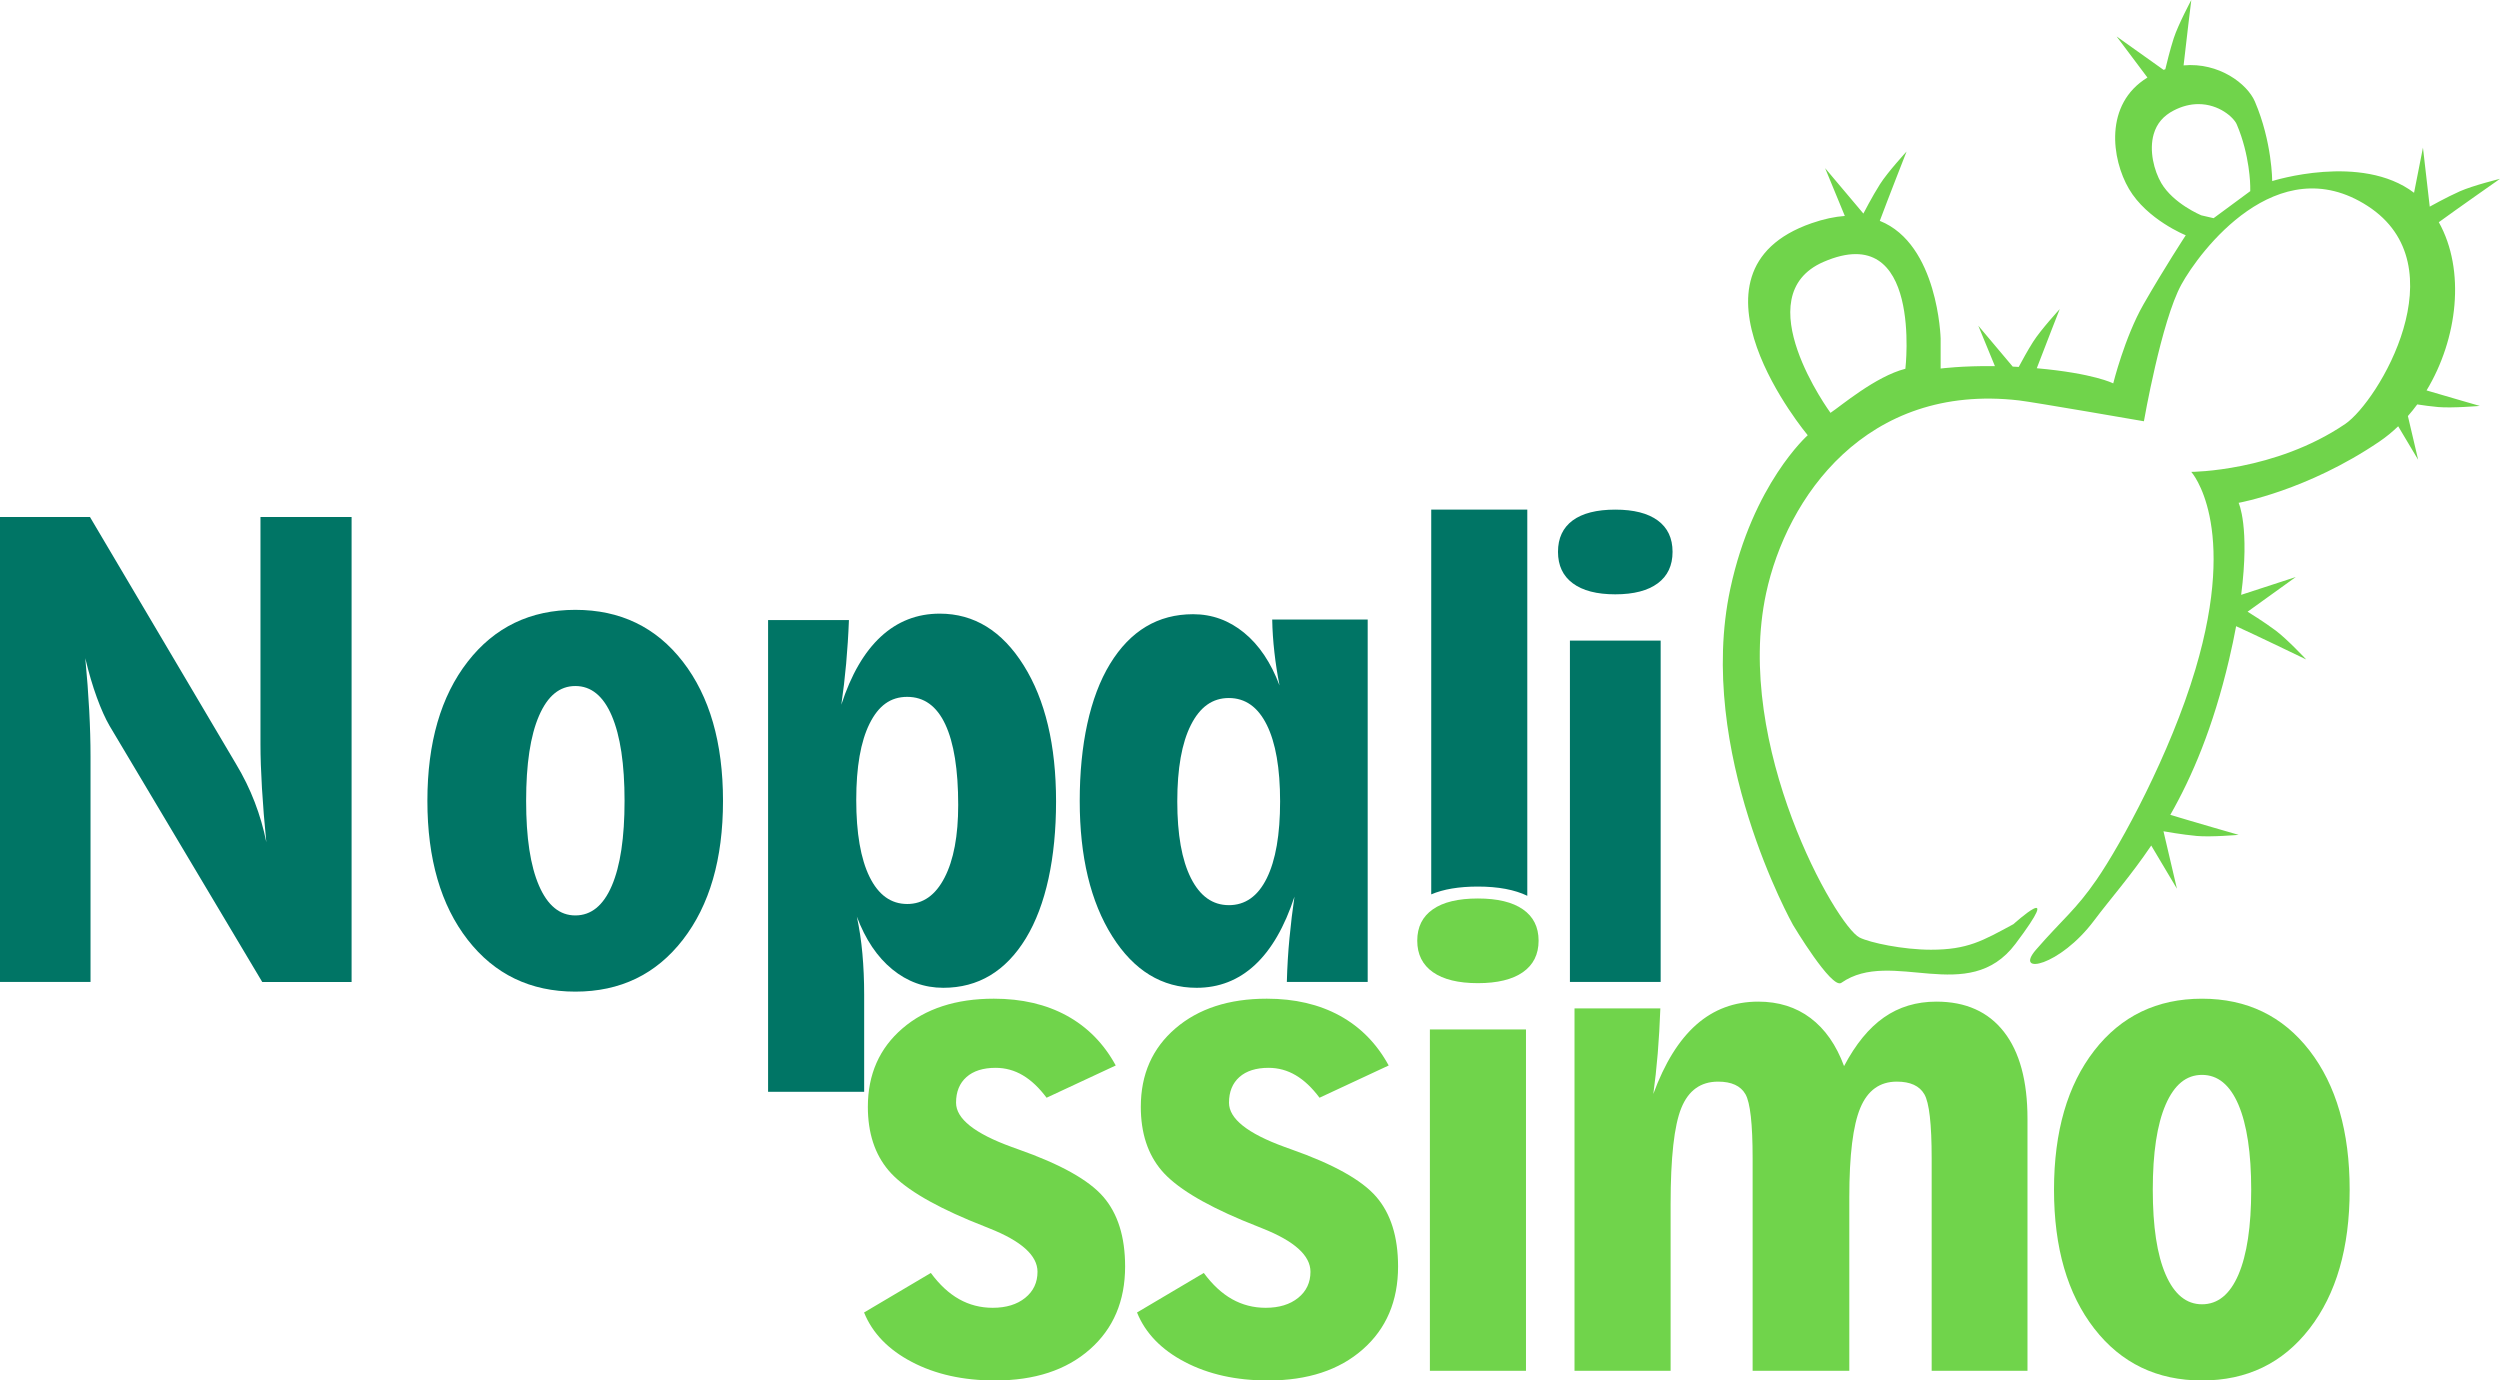 <?xml version="1.0" encoding="UTF-8"?>
<svg id="Capa_2" xmlns="http://www.w3.org/2000/svg" viewBox="0 0 2684.32 1482.26">
  <defs>
    <style>
      .cls-1 {
        fill: #70d44b;
      }

      .cls-2 {
        fill: #007565;
      }
    </style>
  </defs>
  <g id="Capa_4">
    <path class="cls-1" d="M2618.65,238.56c19.45-14.19,65.67-46.55,65.67-46.55,0,0-29.05,7.15-43.19,13.44-14.19,6.32-32.26,16.43-32.26,16.43l-7.28-63.33-9.56,48.46c-56.56-43.04-152.3-12.58-152.3-12.58,0,0,0-41.96-18.59-85.37-8.17-19.04-38.6-42.3-76.56-38.85,2.95-26.73,8.28-70.2,8.28-70.2,0,0-14.11,26.36-18.88,41.1-3.96,12.19-7.8,28.1-9.03,33.26-.64.23-1.27.42-1.91.63l-50.39-35.86,33.11,44.14c-46.74,28.5-38.56,87.63-19.86,119.51,19.45,33.19,61,49.82,61,49.82,0,0-23.14,35.36-45.43,74.28-20.19,35.36-32.44,84.78-32.44,84.78,0,0-20.57-10.78-82.09-16.27,9.59-25.27,24.64-63.51,24.64-63.51,0,0-20.24,22.02-28.56,35.09-5.83,9.15-12.13,20.76-15.46,27.01-2.16-.13-4.33-.24-6.46-.36l-36.96-43.9,17.84,43.38c-35.46-.41-58.27,2.61-58.27,2.61v-32.29s-2.58-101.3-65.33-126.27c8.51-22.94,28.75-74.45,28.75-74.45,0,0-20.24,22-28.56,35.09-8.33,13.09-17.81,31.52-17.81,31.52l-41.1-48.77,21.16,51.33c-10.72.78-22.51,3.22-35.61,7.77-151.03,52.39-4.22,227.69-4.22,227.69,0,0-58.98,52.16-83.13,164.83-37.37,174.55,67.38,361.05,67.38,361.05,0,0,41.44,69.34,51.78,62.11,54.04-37.83,136.4,25.45,187.02-41.88,54.16-71.98-2.13-21.18-2.13-21.18-33.23,18.01-49.31,27.48-88.62,27.48-30.05,0-65.51-7.54-76.6-13.07-24.98-12.47-135.4-206.39-100.42-369.55,22.02-102.77,107.13-226.14,271.57-207.18,15.13,1.74,134.12,22.38,134.12,22.38,0,0,18.71-107.69,40.25-146.85,19.19-35.02,102.62-147.21,199.9-84.35,99.11,64.02,11.5,210.02-24.08,234.17-75.37,51.13-165.22,51.37-165.22,51.37,0,0,50.88,56.15,4.44,212.07-26.92,90.55-79.73,187.49-105.98,225.62-22.52,32.75-36.33,42.2-65.18,75.39-24.09,27.75,25.46,17.98,62.45-31.45,17.28-23.04,39.04-47.49,61.29-80.43l27.59,46.38-14.45-61.69s20.38,3.68,35.76,5.04c15.37,1.38,44.94-1.19,44.94-1.19,0,0-48.75-14-73.36-21.49,23.34-40.9,45.92-93.64,63.09-166.68,3.02-12.84,5.52-24.75,7.58-35.87,20.15,9.11,75.25,35.73,75.25,35.73,0,0-20.43-21.84-32.82-31.1-12.43-9.32-30.13-20.2-30.13-20.2l51.75-37.23-58.65,19.13c9.48-73.27-2.73-98.8-2.73-98.8,0,0,73.39-13,151-65.66,7.2-4.87,13.99-10.43,20.34-16.54l21.43,35.97-11.01-46.94c3.51-3.99,6.87-8.17,10.04-12.5,6.8,1.04,15.05,2.18,22.25,2.81,15.37,1.36,44.94-1.19,44.94-1.19,0,0-31.95-9.18-57.19-16.65,33.48-55.49,42-129.01,13.14-180.64M2045.86,395.96c-32.14,8.21-69.61,40.26-80.41,47.32,0,0-92.05-125.52-7.38-162.12,106.61-46.14,87.79,114.8,87.79,114.8M2376.83,234.27l-13.25-3.06c-.22-.12-29.89-12.42-42.96-34.64-7.73-13.3-13.29-34.7-8.11-52.64,3.29-11.26,10.34-19.59,21.57-25.35,8.74-4.52,17.66-6.8,26.43-6.8,22.22,0,38,14.4,41.14,21.73,14.22,33.11,14.48,65.85,14.48,66.18l.04,5.55-39.35,29.02Z"/>
    <path class="cls-1" d="M1123.74,1178.67c-7.99-10.7-16.46-18.74-25.49-24.08-9.01-5.34-18.76-8.03-29.25-8.03-13.4,0-23.86,3.32-31.28,9.91-7.46,6.64-11.18,15.79-11.18,27.55,0,17.17,19.9,33.02,59.77,47.51,2.93,1.04,5.24,1.89,6.92,2.5,45.3,15.94,75.76,32.92,91.38,50.97,15.62,18.05,23.46,42.96,23.46,74.89,0,37.1-12.66,66.8-37.93,89.01-25.27,22.25-59.18,33.36-101.76,33.36-34.2,0-63.92-6.61-89.19-19.83-25.28-13.21-42.43-30.93-51.42-53.17l71.71-42.45c9.24,12.56,19.36,21.95,30.37,28.15,11.01,6.17,23.02,9.26,36.02,9.26,14.47,0,26.12-3.56,34.91-10.67,8.83-7.14,13.23-16.47,13.23-28.02,0-17.4-17.21-32.91-51.61-46.55-9.42-3.79-16.64-6.71-21.72-8.79-42.77-18.03-71.62-35.82-86.49-53.35-14.88-17.5-22.34-40.32-22.34-68.42,0-34.81,12.39-62.87,37.14-84.16,24.74-21.26,57.46-31.93,98.15-31.93,29.99,0,56.1,6.08,78.33,18.25,22.21,12.17,39.76,29.99,52.54,53.47l-74.25,34.62Z"/>
    <path class="cls-1" d="M1416.82,1178.67c-7.99-10.7-16.46-18.74-25.48-24.08-9.03-5.34-18.78-8.03-29.27-8.03-13.4,0-23.86,3.32-31.3,9.91-7.42,6.64-11.16,15.79-11.16,27.55,0,17.17,19.92,33.02,59.77,47.51,2.93,1.04,5.24,1.89,6.92,2.5,45.3,15.94,75.8,32.92,91.4,50.97,15.61,18.05,23.45,42.96,23.45,74.89,0,37.1-12.66,66.8-37.93,89.01-25.27,22.25-59.18,33.36-101.76,33.36-34.17,0-63.9-6.61-89.19-19.83-25.26-13.21-42.43-30.93-51.42-53.17l71.71-42.45c9.24,12.56,19.37,21.95,30.37,28.15,11.04,6.17,23.04,9.26,36.02,9.26,14.48,0,26.12-3.56,34.93-10.67,8.83-7.14,13.21-16.47,13.21-28.02,0-17.4-17.19-32.91-51.59-46.55-9.45-3.79-16.67-6.71-21.71-8.79-42.8-18.03-71.65-35.82-86.53-53.35-14.88-17.5-22.34-40.32-22.34-68.42,0-34.81,12.37-62.87,37.14-84.16,24.74-21.26,57.47-31.93,98.15-31.93,29.99,0,56.1,6.08,78.35,18.25,22.21,12.17,39.72,29.99,52.52,53.47l-74.25,34.62Z"/>
    <path class="cls-1" d="M1652.03,1010.04c0,14.69-5.64,25.95-16.84,33.82-11.24,7.86-27.36,11.79-48.34,11.79s-37.03-3.94-48.27-11.79c-11.2-7.87-16.84-19.13-16.84-33.82s5.6-25.89,16.73-33.65c11.05-7.77,27.25-11.65,48.38-11.65s37.1,3.88,48.34,11.65c11.2,7.77,16.84,18.98,16.84,33.65"/>
    <rect class="cls-1" x="1535.31" y="1105.35" width="103.18" height="366.52"/>
    <path class="cls-1" d="M1690.6,1471.88v-389.16h92.17c-.64,16.78-1.53,32.89-2.8,48.29-1.27,15.41-2.88,29.96-4.75,43.58,12.17-33.15,27.55-57.95,46.22-74.42,18.7-16.46,40.8-24.69,66.41-24.69,21.8,0,40.54,5.88,56.14,17.62,15.61,11.74,27.63,28.93,36.03,51.61,12.39-23.52,26.62-40.91,42.78-52.24,16.17-11.33,34.95-16.99,56.33-16.99,31.47,0,55.66,10.79,72.53,32.4,16.87,21.6,25.31,52.75,25.31,93.42v270.58h-102.88v-228.08c0-36.92-2.61-59.88-7.87-68.89-5.26-9.03-15.08-13.53-29.53-13.53-18.25,0-31.32,9.37-39.19,28.15-7.87,18.75-11.84,50.82-11.84,96.1v186.26h-103.81v-228.08c0-36.92-2.54-59.88-7.69-68.89-5.16-9.03-14.94-13.53-29.42-13.53-18.63,0-31.8,9.42-39.45,28.29-7.7,18.89-11.5,53.31-11.5,103.21v179.01h-103.18Z"/>
    <path class="cls-1" d="M2205.45,1277.45c0-62.49,14.45-112.31,43.26-149.45,28.82-37.1,67.38-55.67,115.65-55.67s86.68,18.57,115.43,55.67c28.7,37.15,43.11,86.97,43.11,149.45s-14.41,112.01-43.11,149.12c-28.75,37.14-67.2,55.69-115.43,55.69s-86.83-18.55-115.65-55.69c-28.82-37.11-43.26-86.82-43.26-149.12M2364.36,1400.45c16.99,0,30.01-10.62,39.16-31.93,9.07-21.26,13.66-51.63,13.66-91.06s-4.6-69.85-13.66-91.23c-9.15-21.37-22.17-32.09-39.16-32.09s-29.79,10.65-39.05,31.93c-9.22,21.28-13.81,51.76-13.81,91.39s4.59,69.8,13.81,91.06c9.26,21.32,22.25,31.93,39.05,31.93"/>
    <path class="cls-2" d="M281.55,1054.34l-163.89-274.96c-4.61-7.97-9.17-18.13-13.68-30.5-4.52-12.38-8.67-26.43-12.41-42.17,1.88,19.73,3.3,38.44,4.23,56.15.95,17.74,1.4,34.16,1.4,49.26v242.23H0v-499.26h96.58l156.65,264.89c8.2,13.62,14.96,27.42,20.29,41.38,5.35,13.95,9.5,28.25,12.43,42.94-2.08-20.97-3.65-40.32-4.69-58.05-1.05-17.72-1.59-33.41-1.59-47.03v-244.12h97.84v499.26h-95.95Z"/>
    <path class="cls-2" d="M458.9,859.92c0-62.49,14.41-112.31,43.26-149.44,28.84-37.13,67.34-55.67,115.61-55.67s86.7,18.55,115.44,55.67c28.73,37.13,43.1,86.95,43.1,149.44s-14.37,111.99-43.1,149.12c-28.75,37.13-67.22,55.7-115.44,55.7s-86.77-18.57-115.61-55.7c-28.85-37.14-43.26-86.84-43.26-149.12M617.78,982.92c16.99,0,30.05-10.64,39.16-31.92,9.13-21.28,13.66-51.63,13.66-91.08s-4.53-69.85-13.66-91.23c-9.11-21.4-22.17-32.09-39.16-32.09s-29.79,10.64-39.01,31.94c-9.26,21.29-13.85,51.75-13.85,91.39s4.59,69.8,13.85,91.08c9.22,21.28,22.21,31.92,39.01,31.92"/>
    <path class="cls-2" d="M1468.52,1054.34h-86.8c.42-16.16,1.36-31.87,2.84-47.18,1.45-15.3,3.26-30.11,5.34-44.37-10.67,32.52-24.84,56.96-42.45,73.3-17.64,16.36-38.53,24.54-62.61,24.54-37.11,0-67.33-18.46-90.61-55.37-23.25-36.9-34.9-85.35-34.9-145.35s10.85-111.54,32.55-147.06c21.73-35.56,51.44-53.35,89.18-53.35,20.33,0,38.58,6.63,54.73,19.85,16.16,13.21,28.83,32.07,38.07,56.63-2.32-11.76-4.16-23.61-5.5-35.56-1.36-11.95-2.16-23.7-2.35-35.24h102.51v389.16ZM1319.44,971.9c17.62,0,31.2-9.61,40.73-28.91,9.54-19.3,14.31-46.8,14.31-82.45s-4.77-63.09-14.31-82.25c-9.53-19.21-23.11-28.8-40.73-28.8s-31,9.65-40.74,28.93c-9.75,19.29-14.62,46.69-14.62,82.12s4.87,62.88,14.62,82.28c9.75,19.39,23.33,29.07,40.74,29.07"/>
    <path class="cls-2" d="M1795.87,592.52c0,14.67-5.3,25.96-15.9,33.8-10.6,7.87-25.8,11.82-45.63,11.82s-34.97-3.95-45.57-11.82c-10.6-7.84-15.91-19.12-15.91-33.8s5.26-25.91,15.72-33.68c10.53-7.76,25.8-11.64,45.76-11.64s35.03,3.88,45.63,11.64c10.6,7.77,15.9,19.01,15.9,33.68M1685.67,687.85h97.43v366.5h-97.43v-366.5Z"/>
    <path class="cls-2" d="M1586.85,951.93c21.84,0,39.5,3.36,53.05,9.91v-414.64h-103.14v413.11c13.07-5.58,29.79-8.38,50.1-8.38"/>
    <path class="cls-2" d="M903.33,756.73c10.49-32.29,24.64-56.68,42.46-73.15,17.81-16.44,38.9-24.69,63.24-24.69,36.9,0,66.95,18.52,90.12,55.53,23.18,36.99,34.77,85.73,34.77,146.12s-10.82,111.49-32.4,146.93c-21.62,35.44-51.18,53.16-88.71,53.16-20.35,0-38.59-6.61-54.73-19.83-16.17-13.21-28.86-32.08-38.06-56.63,2.69,12.58,4.73,25.85,5.96,39.81,1.26,13.94,1.89,28.56,1.89,43.88v104.45h-103.16v-506.5h86.81c-.61,16.14-1.64,31.71-2.98,46.72-1.36,14.98-3.08,29.73-5.19,44.19M974.11,970.65c16.99,0,30.37-9.44,40.09-28.32,9.77-18.87,14.65-44.89,14.65-78.01,0-37.96-4.63-66.8-13.85-86.53-9.22-19.7-22.87-29.55-40.9-29.55s-30.89,9.59-40.43,28.78c-9.54,19.21-14.3,46.52-14.3,81.93s4.76,63.2,14.3,82.59c9.54,19.39,23.02,29.1,40.43,29.1"/>
  </g>
</svg>